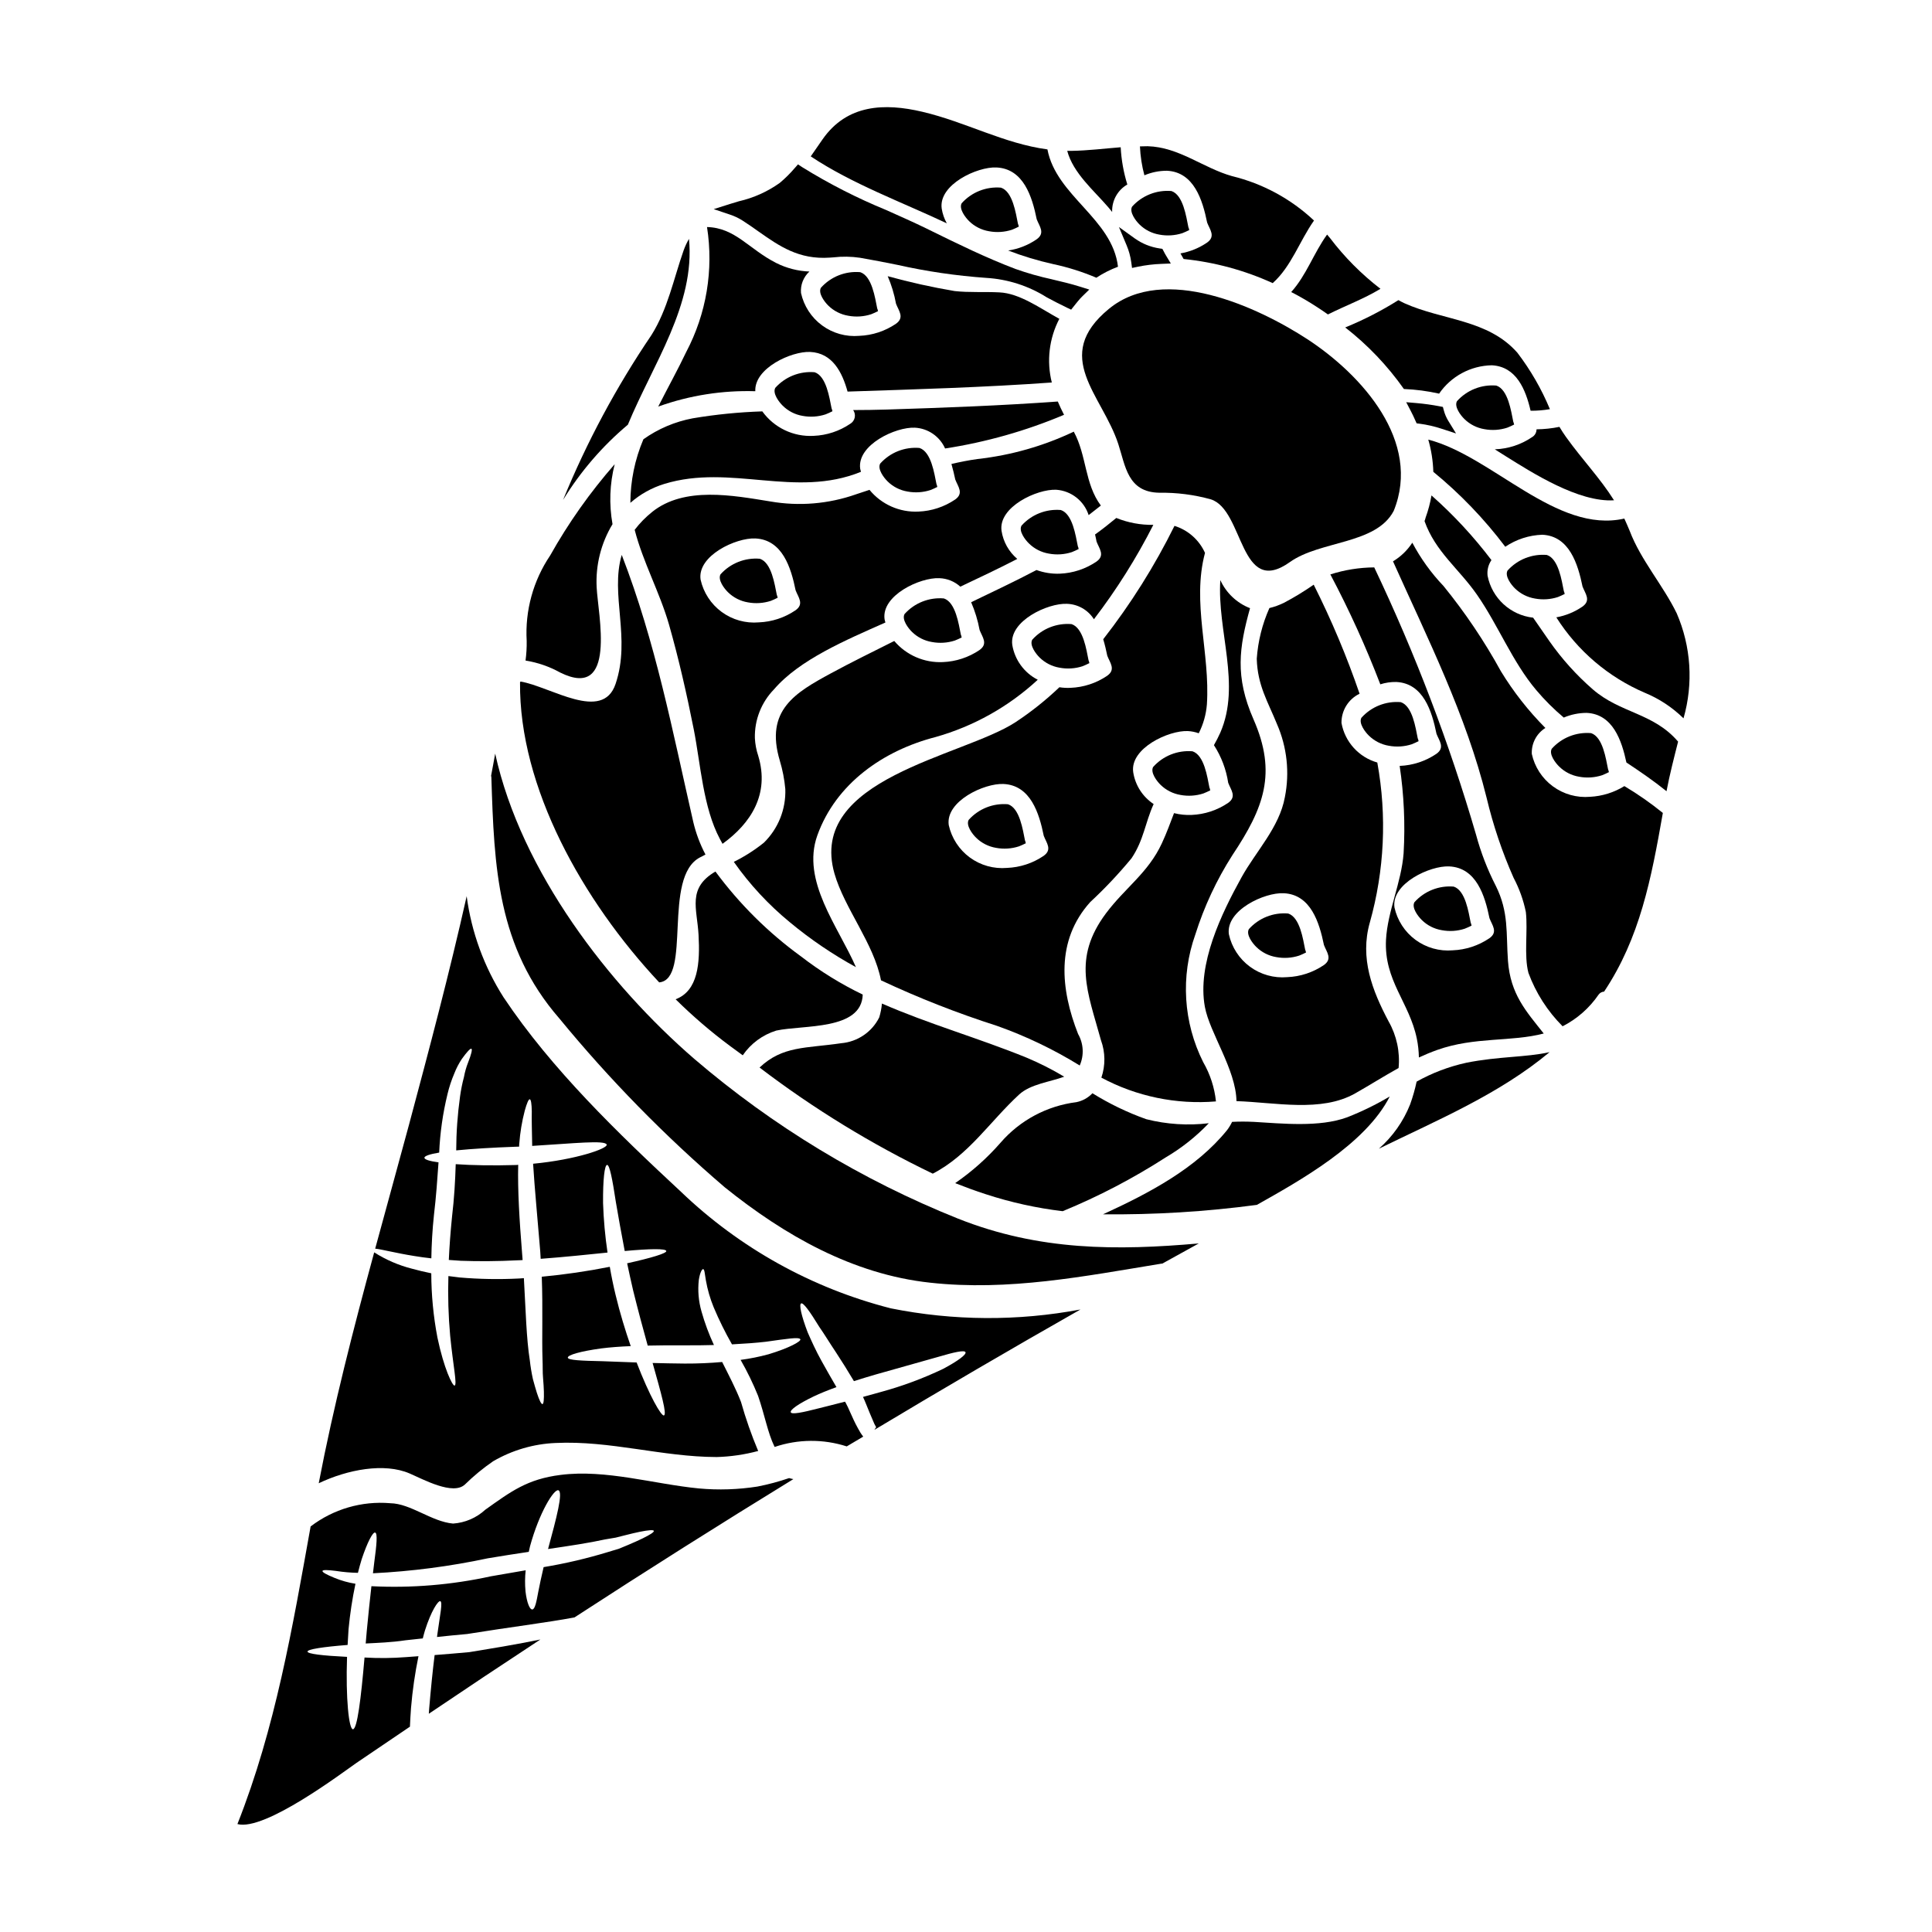 <?xml version="1.0" encoding="UTF-8"?>
<!-- Uploaded to: SVG Repo, www.svgrepo.com, Generator: SVG Repo Mixer Tools -->
<svg fill="#000000" width="800px" height="800px" version="1.1" viewBox="144 144 512 512" xmlns="http://www.w3.org/2000/svg">
 <g>
  <path d="m428.04 290.32c0.637-0.246 1.227-0.527 1.832-0.832l-0.004 0.004c-0.027-0.062-0.051-0.129-0.07-0.195-0.02-0.074-0.035-0.156-0.039-0.234-0.043-0.137-0.141-0.242-0.141-0.395-0.555-2.652-1.355-8.48-4.488-9.508-3.93-0.332-7.789 1.199-10.418 4.141-0.812 1.461 1 3.789 1.969 4.723 1.441 1.418 3.285 2.356 5.281 2.688 2.027 0.379 4.117 0.246 6.078-0.391z"/>
  <path d="m414.08 434.06c3.027-2.777 8.141-3.32 11.941-4.723v-0.004c-3.203-1.918-6.539-3.609-9.984-5.051-12.773-5.199-25.914-8.906-38.312-14.332h-0.004c-0.109 1.246-0.352 2.477-0.715 3.676-1.938 3.875-5.75 6.465-10.066 6.836-9.414 1.383-15.527 0.668-21.648 6.445v0.004c14.309 10.902 29.688 20.324 45.902 28.121 9.555-4.941 15.105-13.801 22.887-20.973z"/>
  <path d="m397.04 313.75c0.637-0.242 1.227-0.523 1.836-0.828h-0.004c-0.031-0.062-0.055-0.125-0.074-0.191-0.02-0.078-0.035-0.16-0.039-0.242-0.039-0.133-0.141-0.242-0.141-0.395-0.551-2.652-1.352-8.477-4.484-9.504-3.93-0.336-7.793 1.199-10.422 4.141-0.789 1.461 1 3.785 1.969 4.723 1.445 1.418 3.289 2.356 5.285 2.684 2.027 0.383 4.113 0.25 6.074-0.387z"/>
  <path d="m434.2 285.64c0.145 0.629 0.289 1.262 0.395 1.879 0.711 1.891 2.332 3.656-0.039 5.324h-0.004c-2.871 1.945-6.231 3.051-9.695 3.188-2.102 0.078-4.195-0.25-6.172-0.969-5.676 2.984-11.496 5.727-17.32 8.531 1.02 2.359 1.77 4.828 2.238 7.356 0.711 1.891 2.332 3.652-0.039 5.324v0.004c-2.875 1.941-6.234 3.047-9.699 3.184-4.926 0.23-9.684-1.836-12.875-5.594-5.582 2.805-11.234 5.562-16.727 8.539-9.426 5.117-17.617 9.766-13.609 23.156l-0.004-0.004c0.746 2.457 1.234 4.984 1.465 7.543 0.191 5.332-1.871 10.496-5.688 14.227-2.465 1.973-5.133 3.672-7.957 5.074 4.207 5.988 9.207 11.375 14.863 16.016 5.438 4.512 11.297 8.492 17.496 11.883-4.664-10.727-14.535-22.828-10.234-34.895 4.938-13.777 17.52-22.52 31.332-26.082 10.102-2.852 19.387-8.055 27.09-15.184-3.59-1.832-6.098-5.262-6.754-9.242-0.883-6.344 9.445-11.125 14.512-10.879 2.906 0.098 5.574 1.629 7.125 4.086 6.004-7.84 11.273-16.211 15.746-25.012-3.359 0.051-6.699-0.57-9.812-1.828-1.855 1.535-3.723 3.016-5.633 4.375z"/>
  <path d="m430.88 320.56c0.633-0.246 1.223-0.527 1.832-0.832-0.031-0.059-0.059-0.125-0.074-0.191-0.023-0.078-0.035-0.16-0.039-0.242-0.039-0.133-0.141-0.238-0.141-0.395-0.551-2.652-1.352-8.477-4.484-9.504-3.934-0.332-7.793 1.199-10.422 4.141-0.789 1.461 1 3.785 1.969 4.723h-0.004c1.445 1.418 3.293 2.356 5.289 2.688 2.023 0.383 4.113 0.25 6.074-0.387z"/>
  <path d="m503.12 433.77c3.938-2.231 7.648-4.594 11.516-6.731h0.004c0.41-4.281-0.508-8.586-2.633-12.328-4.383-8.266-7.664-16.766-4.996-26.223h0.004c3.879-13.801 4.559-28.305 1.984-42.41-4.902-1.398-8.582-5.461-9.492-10.477-0.047-3.297 1.824-6.324 4.797-7.758-3.394-9.895-7.457-19.551-12.16-28.895-2.523 1.758-5.152 3.359-7.871 4.793-1.234 0.609-2.531 1.082-3.867 1.402-1.895 4.246-3.027 8.793-3.352 13.434 0.203 7.086 2.941 11.352 5.359 17.32 2.66 6.09 3.391 12.848 2.09 19.367-1.465 8.035-7.672 14.336-11.484 21.234-5.32 9.621-11.809 22.98-9.711 34.352 1.273 6.871 8.23 16.613 8.371 24.961 10.301 0.332 22.469 3.047 31.441-2.043zm-18.93-53.055c7.195 0.332 9.445 7.781 10.672 13.727 0.715 1.891 2.332 3.656-0.039 5.324h-0.004c-2.871 1.945-6.227 3.051-9.695 3.188-3.519 0.309-7.031-0.676-9.875-2.769-2.848-2.094-4.832-5.156-5.586-8.609-0.867-6.344 9.449-11.121 14.527-10.859z"/>
  <path d="m518.12 341.24c0.637-0.246 1.223-0.527 1.832-0.832-0.031-0.062-0.055-0.125-0.07-0.191-0.023-0.078-0.039-0.156-0.039-0.238-0.043-0.137-0.141-0.242-0.145-0.395-0.551-2.652-1.352-8.48-4.484-9.508-3.934-0.332-7.793 1.203-10.426 4.141-0.789 1.461 1.004 3.789 1.969 4.723 1.445 1.418 3.289 2.359 5.285 2.691 2.027 0.379 4.117 0.246 6.078-0.391z"/>
  <path d="m462.86 425.48c-5.273-10.516-6.027-22.73-2.09-33.816 2.336-7.406 5.637-14.477 9.816-21.023 8.398-12.594 11.852-21.746 5.625-35.965-5.016-11.414-3.809-19.133-0.941-29.5-3.492-1.359-6.316-4.031-7.871-7.441-0.875 13.461 5.539 27.672 0 40.41-0.508 1.137-1.074 2.246-1.695 3.324 1.953 3.023 3.246 6.426 3.785 9.988 0.711 1.891 2.332 3.656-0.039 5.328-2.871 1.945-6.231 3.047-9.699 3.184-1.555 0.062-3.109-0.098-4.621-0.48-0.992 2.594-1.938 5.223-3.211 7.965-3.621 7.852-9.738 11.785-14.836 18.605-8.926 11.977-4.84 20.781-1.312 33.625 1.168 3.191 1.203 6.688 0.105 9.906 9.305 4.984 19.848 7.168 30.367 6.297-0.387-3.668-1.535-7.215-3.383-10.406z"/>
  <path d="m520.02 424.24c1.574-0.727 3.191-1.398 4.852-1.992 9.965-3.543 19.578-2.082 28.234-4.359-4.684-5.902-8.828-10.422-9.477-19.238-0.535-7.359 0.273-12.875-3.238-19.918l-0.004-0.004c-2.203-4.297-3.949-8.816-5.207-13.484-7.09-24.309-16.113-48.012-26.992-70.879-3.949 0.031-7.871 0.656-11.629 1.863 4.996 9.434 9.418 19.16 13.238 29.125 1.363-0.438 2.785-0.648 4.215-0.621 7.195 0.332 9.465 7.781 10.672 13.727 0.715 1.891 2.332 3.656-0.039 5.324-2.871 1.945-6.231 3.051-9.695 3.188h-0.023c1.145 7.664 1.492 15.426 1.043 23.16-0.582 7.789-4.254 15.32-4.664 22.914-0.559 10.836 6.172 16.531 8.164 26.188 0.336 1.648 0.52 3.324 0.551 5.008zm-6.473-39.754c-0.883-6.344 9.445-11.125 14.508-10.879 7.195 0.332 9.465 7.781 10.672 13.727 0.715 1.891 2.332 3.652-0.039 5.324v-0.004c-2.871 1.945-6.231 3.051-9.695 3.188-3.512 0.305-7.019-0.68-9.863-2.769-2.84-2.09-4.824-5.144-5.582-8.59z"/>
  <path d="m532.16 390.12c0.637-0.242 1.223-0.523 1.832-0.828-0.031-0.062-0.055-0.125-0.07-0.191-0.023-0.078-0.035-0.16-0.039-0.242-0.043-0.133-0.141-0.242-0.145-0.395-0.551-2.652-1.352-8.477-4.484-9.504-3.93-0.336-7.789 1.199-10.418 4.141-0.812 1.461 1 3.785 1.969 4.723h-0.004c1.445 1.418 3.289 2.356 5.285 2.684 2.023 0.383 4.113 0.25 6.074-0.387z"/>
  <path d="m460.02 343.1c-3.938-0.328-7.801 1.211-10.43 4.16-0.789 1.465 1 3.789 1.969 4.723h-0.004c1.449 1.414 3.293 2.352 5.289 2.684 2.023 0.379 4.113 0.242 6.07-0.395 0.633-0.246 1.223-0.523 1.832-0.828v0.004c-0.07-0.137-0.105-0.285-0.109-0.434-0.043-0.137-0.141-0.242-0.145-0.395-0.543-2.66-1.34-8.488-4.473-9.52z"/>
  <path d="m482.22 397.64c2.023 0.379 4.113 0.242 6.074-0.395 0.633-0.246 1.223-0.527 1.832-0.832l-0.004 0.004c-0.031-0.062-0.059-0.125-0.07-0.195-0.023-0.074-0.039-0.156-0.039-0.234-0.043-0.137-0.141-0.242-0.145-0.395-0.551-2.652-1.352-8.477-4.484-9.504-3.934-0.332-7.793 1.199-10.422 4.141-0.809 1.461 1 3.785 1.969 4.723 1.445 1.418 3.289 2.356 5.289 2.688z"/>
  <path d="m415.76 367.04c-0.043-0.137-0.141-0.242-0.145-0.395-0.551-2.652-1.352-8.477-4.484-9.508-3.934-0.336-7.793 1.199-10.422 4.144-0.789 1.461 1.004 3.785 1.969 4.723 1.441 1.414 3.289 2.352 5.281 2.684 2.027 0.379 4.113 0.242 6.074-0.395 0.633-0.242 1.223-0.523 1.832-0.828l-0.004 0.004c-0.031-0.062-0.055-0.129-0.07-0.195-0.02-0.074-0.031-0.156-0.031-0.234z"/>
  <path d="m526.62 252.73-0.242-0.891-0.906-0.172-0.004-0.004c-2.027-0.387-4.074-0.668-6.133-0.848l-2.676-0.227 1.242 2.383c0.434 0.828 0.828 1.656 1.18 2.473l0.34 0.746 0.812 0.105-0.004-0.004c1.977 0.262 3.922 0.707 5.812 1.332l3.82 1.246-2.102-3.426v0.004c-0.508-0.848-0.891-1.766-1.141-2.719z"/>
  <path d="m516.05 247.09c3.141 0.129 6.262 0.539 9.328 1.23 3.164-4.609 8.359-7.406 13.949-7.516 6.539 0.316 9.004 6.465 10.297 12.043v0.004c1.715 0.012 3.43-0.129 5.117-0.418-2.215-5.336-5.113-10.363-8.621-14.957-7.797-8.867-19.797-8.547-29.953-13.125-0.527-0.238-1.023-0.527-1.574-0.812-4.477 2.816-9.191 5.238-14.094 7.234 5.961 4.641 11.199 10.141 15.551 16.316z"/>
  <path d="m323.05 408.82c4.512 4.457 9.328 8.598 14.422 12.383 1.098 0.828 2.231 1.645 3.367 2.465l-0.004-0.004c2.141-3.121 5.273-5.43 8.887-6.551 7.219-1.555 22.613 0 22.91-9.535l0.004-0.004c-5.777-2.785-11.25-6.164-16.324-10.086-8.684-6.297-16.344-13.895-22.715-22.523-7.516 4.41-4.859 9.812-4.477 16.746 0.426 7.566-0.113 14.855-6.07 17.109z"/>
  <path d="m549.96 259.88c-2.871 1.949-6.231 3.051-9.699 3.188h-0.141c1.023 0.633 2.07 1.281 3.078 1.938 6.801 4.242 19.156 12.172 28.531 11.574-3.711-5.902-8.266-10.574-12.691-16.734-0.633-0.879-1.211-1.785-1.77-2.719v-0.004c-2 0.41-4.031 0.629-6.074 0.652 0.008 0.875-0.469 1.684-1.234 2.106z"/>
  <path d="m346.02 253.02c-6.184 0.199-12.348 0.812-18.449 1.84-4.703 0.883-9.156 2.777-13.059 5.547-2.269 5.328-3.445 11.059-3.457 16.848 2.617-2.293 5.688-4.004 9.016-5.019 17.586-5.379 34.68 3.891 52.094-3.203v-0.023c-0.062-0.254-0.164-0.504-0.207-0.789-0.883-6.344 9.445-11.125 14.508-10.879h-0.004c3.492 0.188 6.578 2.316 7.996 5.512 10.836-1.668 21.422-4.664 31.523-8.926-0.621-1.18-1.156-2.363-1.652-3.519-15.09 1.09-30.18 1.648-45.289 2.125-2.934 0.105-5.934 0.121-8.941 0.137 0.41 0.582 0.555 1.305 0.406 2-0.148 0.691-0.582 1.293-1.195 1.648-2.871 1.945-6.227 3.051-9.695 3.188-5.34 0.301-10.465-2.144-13.594-6.484z"/>
  <path d="m543.44 257.34c0.633-0.246 1.223-0.527 1.832-0.832v0.004c-0.031-0.062-0.059-0.125-0.074-0.195-0.023-0.078-0.035-0.156-0.039-0.238-0.039-0.133-0.137-0.238-0.141-0.395-0.551-2.652-1.352-8.477-4.484-9.504-3.934-0.332-7.793 1.199-10.426 4.141-0.789 1.461 1 3.785 1.969 4.723 1.445 1.418 3.293 2.356 5.289 2.688 2.023 0.379 4.113 0.246 6.074-0.391z"/>
  <path d="m342.2 303.63c2.023 0.379 4.113 0.242 6.07-0.395 0.637-0.246 1.223-0.527 1.832-0.832v0.004c-0.031-0.062-0.055-0.125-0.07-0.195-0.023-0.074-0.035-0.156-0.039-0.234-0.043-0.137-0.141-0.242-0.145-0.395-0.551-2.652-1.352-8.48-4.484-9.508-3.93-0.336-7.789 1.195-10.422 4.133-0.789 1.461 1.004 3.789 1.969 4.723h-0.004c1.445 1.422 3.293 2.367 5.293 2.699z"/>
  <path d="m490.48 233.9c-13.152-8.574-38.031-20.043-52.605-8.051-15.316 12.594-1.777 22.777 2.481 35.816 1.91 5.848 2.477 12.777 10.867 12.914v0.004c4.606-0.074 9.199 0.512 13.641 1.742 8.879 2.777 7.555 26.199 20.984 16.621 8.039-5.723 22.828-4.633 27.5-13.555 7.461-18.371-8.406-36.027-22.867-45.492z"/>
  <path d="m327.86 337.32c1.805 9.164 2.469 20.699 6.922 29.023 0.211 0.434 0.484 0.844 0.695 1.277 7.516-5.434 12.523-13.156 9.473-23.285l0.004 0.004c-0.52-1.527-0.82-3.113-0.902-4.723-0.121-4.82 1.707-9.484 5.07-12.934 6.746-7.871 19.086-13.074 29.52-17.711-0.07-0.301-0.176-0.586-0.223-0.867-0.883-6.344 9.445-11.125 14.512-10.879 2.062 0.062 4.035 0.859 5.562 2.25 5.074-2.398 10.152-4.793 15.098-7.352-2.242-1.902-3.727-4.547-4.172-7.453-0.883-6.344 9.445-11.125 14.512-10.879 3.961 0.285 7.352 2.941 8.574 6.719 1.094-0.836 2.164-1.68 3.234-2.531-4.328-5.805-3.711-13.211-7.18-19.59v0.004c-8.035 3.82-16.648 6.269-25.488 7.254-2.387 0.324-4.66 0.789-6.93 1.309 0.395 1.387 0.734 2.785 1.012 4.113 0.715 1.891 2.332 3.652-0.039 5.324l-0.004-0.004c-2.871 1.945-6.231 3.051-9.695 3.188-4.996 0.246-9.816-1.887-12.988-5.758-1.18 0.395-2.363 0.789-3.574 1.18v0.004c-7.285 2.559-15.105 3.211-22.715 1.887-9.875-1.594-22.777-4.07-31.328 2.793l0.004 0.004c-1.727 1.379-3.277 2.965-4.617 4.723 2.203 8.566 6.625 16.531 9.094 25.094 2.613 9.18 4.715 18.469 6.57 27.816zm16.309-50.625c7.195 0.332 9.465 7.781 10.672 13.727 0.715 1.891 2.332 3.656-0.039 5.324h-0.004c-2.871 1.945-6.227 3.051-9.695 3.188-3.512 0.305-7.019-0.68-9.859-2.769-2.844-2.09-4.828-5.141-5.586-8.59-0.895-6.344 9.438-11.121 14.512-10.879z"/>
  <path d="m455.25 283.36c-5.258 10.629-11.586 20.695-18.883 30.043 0.445 1.484 0.789 2.965 1.074 4.367 0.711 1.891 2.332 3.652-0.039 5.324v0.004c-2.871 1.945-6.231 3.047-9.699 3.184-0.984 0.051-1.977 0-2.949-0.156-3.621 3.453-7.547 6.578-11.73 9.328-14.062 9.09-55.105 14.844-47.875 40.074 2.664 9.246 10.438 18.5 12.328 28.273v-0.004c9.98 4.68 20.25 8.711 30.746 12.07 7.656 2.715 15 6.231 21.914 10.5 1.191-2.691 1.031-5.789-0.43-8.344-4.656-11.852-5.965-24.738 3.207-34.957 3.906-3.625 7.562-7.508 10.957-11.617 3.246-4.84 3.582-9.359 5.859-14.371v0.004c-2.922-1.93-4.891-5-5.418-8.461-0.887-6.34 9.445-11.125 14.508-10.879 0.977 0.055 1.941 0.25 2.859 0.582 1.211-2.379 1.945-4.969 2.16-7.633 0.895-13.59-4.035-26.973-0.5-40.172v0.004c-1.543-3.438-4.492-6.047-8.09-7.164zm-34.688 87.461c-2.871 1.945-6.227 3.047-9.691 3.184-3.516 0.305-7.019-0.68-9.863-2.766-2.84-2.09-4.824-5.144-5.582-8.59-0.883-6.344 9.445-11.125 14.508-10.883 7.195 0.332 9.465 7.781 10.672 13.727 0.715 1.891 2.328 3.656-0.043 5.328z"/>
  <path d="m362.79 253.81c0.637-0.246 1.223-0.527 1.832-0.832h-0.004c-0.031-0.062-0.055-0.125-0.07-0.191-0.023-0.078-0.035-0.16-0.039-0.242-0.043-0.133-0.141-0.238-0.145-0.395-0.551-2.652-1.352-8.477-4.484-9.504-3.934-0.336-7.793 1.199-10.422 4.141-0.789 1.461 1.004 3.785 1.969 4.723 1.438 1.426 3.281 2.371 5.277 2.703 2.031 0.379 4.121 0.238 6.086-0.402z"/>
  <path d="m392.16 272.22c-0.551-2.652-1.352-8.477-4.484-9.504h0.004c-3.934-0.336-7.793 1.199-10.422 4.141-0.789 1.461 1.004 3.785 1.969 4.723h-0.004c1.445 1.418 3.289 2.356 5.285 2.684 2.023 0.379 4.113 0.242 6.07-0.395 0.633-0.242 1.223-0.523 1.832-0.828v0.004c-0.031-0.062-0.055-0.125-0.07-0.195-0.023-0.074-0.035-0.156-0.039-0.238-0.035-0.137-0.137-0.246-0.141-0.391z"/>
  <path d="m425.62 464.98c9.516-3.914 18.656-8.688 27.309-14.258 4.207-2.473 8.047-5.519 11.414-9.055-5.539 0.66-11.152 0.301-16.562-1.066-4.988-1.773-9.773-4.082-14.273-6.879-1.137 1.203-2.617 2.027-4.242 2.359-7.805 0.973-14.977 4.805-20.121 10.758-3.543 4.055-7.582 7.652-12.02 10.703 2.688 1.059 5.383 2.055 8.129 2.941 6.625 2.164 13.445 3.672 20.367 4.496z"/>
  <path d="m380.06 490.72c-20.887-5.332-40.039-15.973-55.602-30.895-16.641-15.461-34.336-32.531-46.98-51.484v0.004c-5.188-8.125-8.535-17.289-9.805-26.844-4.566 20.344-9.906 40.48-15.316 60.676-2.93 10.887-5.973 21.797-8.93 32.73 1.621 0.145 5.363 1.156 10.488 1.969 1.348 0.23 2.828 0.422 4.394 0.598 0.059-3.691 0.273-7.555 0.695-11.512 0.574-4.797 0.902-9.496 1.207-13.926-2.363-0.316-3.723-0.746-3.738-1.215s1.441-0.969 3.914-1.371c0.227-5.227 0.965-10.418 2.203-15.5 0.445-1.875 1.055-3.715 1.812-5.488 0.523-1.352 1.195-2.637 1.996-3.844 1.359-1.879 2.262-2.844 2.535-2.68 0.273 0.16-0.027 1.457-0.871 3.598-0.496 1.254-0.867 2.559-1.109 3.887-0.457 1.707-0.805 3.445-1.043 5.203-0.656 4.719-0.996 9.477-1.012 14.238 4.25-0.422 9.742-0.754 15.703-0.965l0.977-0.031c0-0.273 0-0.555 0.035-0.789v0.004c0.219-2.953 0.703-5.883 1.453-8.746 0.555-1.992 1.016-3.07 1.332-3.019 0.316 0.051 0.504 1.207 0.531 3.269-0.055 2.074 0.035 5.027 0.098 8.602v0.488c11.082-0.664 19.406-1.602 19.754-0.328 0.289 1.016-8.117 3.973-19.504 5.055 0.395 6.527 1.18 14.445 1.887 23.168 0.043 0.668 0.09 1.34 0.121 2.027 6.59-0.492 12.621-1.141 17.711-1.656h0.004c-0.645-4.344-1.039-8.723-1.184-13.113-0.047-6.234 0.395-10.07 1.066-10.117 0.672-0.043 1.406 3.762 2.336 9.891 0.598 3.57 1.402 8.023 2.34 12.926 6.715-0.613 10.918-0.68 11.02 0 0.098 0.598-3.84 1.805-10.379 3.254 0.5 2.336 1.012 4.746 1.602 7.25 1.297 5.234 2.625 10.176 3.848 14.562 3.121-0.07 6.41-0.094 9.812-0.07 2.703 0 5.297 0 7.742-0.082v0.004c-1.336-2.875-2.441-5.852-3.301-8.902-0.777-2.707-1.02-5.539-0.711-8.336 0.297-1.969 0.844-2.879 1.129-2.883 0.395 0 0.434 1.156 0.738 2.93 0.43 2.473 1.129 4.894 2.086 7.215 1.414 3.359 3.031 6.629 4.84 9.797 3.371-0.176 6.422-0.395 8.992-0.695 5.402-0.75 8.852-1.332 9.129-0.637 0.207 0.539-2.926 2.293-8.465 3.969l-0.004-0.004c-2.418 0.66-4.883 1.156-7.371 1.48 1.758 3.062 3.305 6.246 4.629 9.523 1.77 5.117 2.57 9.816 4.328 13.418 0.027 0.055 0.051 0.07 0.078 0.129 6.188-2.094 12.879-2.141 19.094-0.141 1.434-0.867 2.91-1.738 4.367-2.59h0.004c-0.535-0.691-1.004-1.43-1.402-2.207-0.836-1.48-1.492-3.012-2.188-4.539-0.395-0.855-0.559-1.32-1.02-2.144-0.082-0.129-0.141-0.242-0.223-0.375-2.652 0.695-5.055 1.285-7.086 1.797-4.281 1.102-7.039 1.648-7.285 1.016s2.012-2.246 6.055-4.191c1.727-0.832 3.805-1.656 6.051-2.473-1.391-2.363-2.703-4.699-3.918-6.875-1.523-2.719-2.754-5.473-3.711-7.648-1.707-4.473-2.316-7.379-1.73-7.66 0.586-0.281 2.34 2.18 4.812 6.219 1.355 1.934 2.727 4.227 4.457 6.809 1.516 2.293 3.094 4.84 4.723 7.566 1.871-0.586 3.793-1.203 5.828-1.777 6.418-1.816 12.254-3.457 16.5-4.652 4.223-1.246 6.934-1.852 7.234-1.246 0.305 0.605-1.969 2.32-5.957 4.441l0.004-0.004c-5.277 2.519-10.77 4.559-16.41 6.094-1.641 0.469-3.25 0.895-4.797 1.328 0.312 0.645 0.613 1.398 0.82 1.895 0.668 1.613 1.238 3.117 1.844 4.434l-0.004-0.004c0.215 0.566 0.477 1.109 0.785 1.629-0.027 0.086 0.137-0.043-0.062 0.234l-0.32 0.441 0.047 0.031h0.023c18.02-10.816 36.188-21.426 54.504-31.836v0.004c-16.625 3.129-33.695 3.027-50.281-0.305z"/>
  <path d="m397.89 466.95c-25.465-10.199-49.086-24.504-69.918-42.352-22.508-19.477-45.848-49.535-52.742-80.879-0.359 1.969-0.699 3.902-1.082 5.844 0.035 0.145 0.059 0.289 0.07 0.438 0.742 23.82 1.543 44.977 18.031 63.918 13.273 16.16 27.938 31.129 43.824 44.73 15.785 12.695 33.914 23.066 54.406 25.273 20.754 2.293 40.934-1.707 61.352-5.051 0.062-0.012 0.125-0.012 0.184 0 3.227-1.793 6.449-3.574 9.672-5.348-21.605 1.891-42.195 2.008-63.797-6.574z"/>
  <path d="m344.75 537.95c-5.133 0.805-10.34 0.977-15.512 0.504-11.891-1.148-24.688-5.117-36.656-3.59-8.867 1.105-13.188 4.406-19.977 9.227-2.344 2.16-5.352 3.453-8.535 3.672-5.731-0.508-11.238-5.324-16.648-5.391v-0.004c-7.555-0.641-15.078 1.555-21.105 6.156-4.789 26.703-9.352 53.531-19.398 78.871 7.238 1.969 27.945-13.727 31.59-16.238 4.699-3.195 9.41-6.387 14.125-9.57 0.062-1.645 0.18-3.32 0.293-5.039h0.004c0.383-4.582 1.043-9.137 1.969-13.637-1.07 0.07-2.223 0.152-3.273 0.242h-0.004c-3.664 0.289-7.348 0.324-11.02 0.105-0.938 10.914-1.938 19.035-3.086 19.016-1.051-0.055-1.926-8.117-1.547-19.188-6.5-0.32-10.461-0.789-10.477-1.398s4.035-1.242 10.629-1.758c0.066-1.363 0.152-2.746 0.246-4.156 0.379-4.051 0.992-8.078 1.832-12.059-1.918-0.305-3.797-0.832-5.59-1.578-2.125-0.863-3.25-1.5-3.148-1.82 0.102-0.32 1.367-0.285 3.625 0v0.004c1.906 0.297 3.832 0.465 5.766 0.5 0.328-1.277 0.656-2.519 1.008-3.641 1.52-4.543 2.934-7.188 3.543-7.039 0.699 0.152 0.414 3.188-0.219 7.871-0.105 0.875-0.207 1.895-0.348 2.922h-0.004c10.238-0.504 20.418-1.828 30.441-3.965 3.766-0.629 7.383-1.199 10.855-1.711 0.105-0.488 0.211-0.977 0.336-1.488 2.441-8.945 6.367-15.273 7.527-14.824 1.289 0.508-0.527 7.367-2.754 15.562 5.758-0.848 10.934-1.621 15.121-2.547 0.996-0.16 1.93-0.332 2.805-0.473 0.867-0.223 1.691-0.438 2.461-0.621 1.551-0.395 2.875-0.711 3.984-0.934 2.219-0.441 3.543-0.551 3.664-0.242 0.121 0.309-0.945 1.012-3.012 2.023-1.039 0.516-2.32 1.07-3.852 1.727-0.746 0.301-1.555 0.637-2.418 1.004-0.883 0.242-1.812 0.559-2.789 0.84h-0.004c-5.617 1.715-11.34 3.059-17.133 4.019-0.582 2.469-1.059 4.695-1.406 6.492-0.508 2.801-0.887 4.644-1.574 4.723-0.688 0.078-1.465-1.727-1.828-4.84l0.004-0.004c-0.168-1.84-0.152-3.695 0.047-5.531-2.984 0.523-6.074 1.043-9.219 1.594-10.391 2.277-21.039 3.16-31.66 2.621-0.395 3.543-0.828 7.543-1.23 11.863-0.105 1.121-0.191 2.223-0.285 3.32 3.184-0.168 6.789-0.281 10.543-0.848 1.449-0.152 3.043-0.309 4.586-0.496 0.191-0.703 0.375-1.492 0.578-2.117 1.668-5.242 3.473-7.871 4.047-7.758 0.707 0.191-0.043 3.543-0.727 8.531-0.035 0.293-0.078 0.645-0.129 0.965 2.594-0.281 5.25-0.543 7.996-0.789 10.965-1.773 20.98-3.004 28.43-4.394 19.18-12.473 38.523-24.695 58.02-36.66v0.004c-0.387-0.066-0.77-0.156-1.148-0.266-2.734 0.938-5.527 1.68-8.359 2.234z"/>
  <path d="m280.85 452.74c-6.191 0.18-11.809 0.082-16.078-0.223-0.133 4.375-0.395 9.055-0.98 13.949-0.402 3.969-0.684 7.781-0.852 11.434 1.035 0.078 2.109 0.148 3.184 0.219 4.633 0.172 9.727 0.145 15.102-0.129 0.43 0 0.836-0.031 1.277-0.062-0.047-0.668-0.094-1.336-0.16-2.019-0.684-8.527-1.18-16.531-1.012-23.223-0.176 0.023-0.34 0.055-0.48 0.055z"/>
  <path d="m259.18 582.61c-0.527 4.195-1.012 9.055-1.453 14.312-0.031 0.438-0.047 0.848-0.086 1.242 9.816-6.625 19.672-13.188 29.562-19.68-5.644 1.18-12.039 2.234-18.836 3.352-3.168 0.289-6.238 0.543-9.188 0.773z"/>
  <path d="m329.54 371.2c0.477-0.219 0.945-0.48 1.414-0.742v-0.004c-1.441-2.734-2.531-5.644-3.238-8.656-5.531-24.215-9.953-47.52-18.949-70.746-3.121 10.57 2.481 22.043-1.633 34.191-3.441 10.234-17.129 0.742-25.191-0.633-0.027 0.086-0.102 0.137-0.129 0.223-0.277 27.773 16.582 57.859 36.879 79.508 8.715-0.801 0.742-27.957 10.848-33.141z"/>
  <path d="m501 440.1c-7.34 2.699-17.25 1.641-24.797 1.203v0.004c-1.895-0.098-3.789-0.098-5.684 0-0.367 0.766-0.809 1.496-1.324 2.176-8.219 10.172-20.648 16.703-32.879 22.32 13.633 0.141 27.258-0.695 40.77-2.5 11.16-6.297 28.797-16.031 35.215-28.734v0.004c-3.609 2.144-7.391 3.996-11.301 5.527z"/>
  <path d="m252.55 534.48c3.699 1.609 11.508 5.871 14.652 2.93h0.004c2.309-2.266 4.812-4.328 7.477-6.16 5.035-2.934 10.711-4.598 16.531-4.844 14.457-0.699 28.305 3.691 42.656 3.723v0.004c3.734-0.102 7.445-0.641 11.055-1.609-1.785-4.238-3.305-8.586-4.559-13.012-1.406-3.621-3.285-7.164-4.984-10.57-3.148 0.281-6.481 0.434-9.918 0.418-2.973-0.031-5.824-0.082-8.516-0.156 2.301 8.18 3.828 13.582 3.004 13.898-0.691 0.281-3.848-5.207-7.242-14.031l-9.055-0.336c-5.586-0.121-9.152-0.262-9.18-0.953s3.289-1.676 8.914-2.445c2.285-0.289 4.891-0.484 7.762-0.598-1.422-4.09-2.832-8.66-4.023-13.613-0.613-2.519-1.113-4.996-1.527-7.406l0.004-0.004c-5.961 1.184-11.98 2.062-18.031 2.629 0.32 8.547 0 16.137 0.199 21.883 0.086 1.785 0 3.461 0.137 4.887 0.137 1.43 0.184 2.672 0.227 3.688 0.043 2.039-0.051 3.242-0.371 3.293-0.32 0.051-0.828-0.953-1.477-2.934-0.328-1.012-0.668-2.246-1.066-3.695l0.004 0.008c-0.363-1.641-0.637-3.297-0.82-4.965-0.926-5.844-1.09-13.43-1.574-21.781l-1.34 0.09c-5.219 0.266-10.449 0.172-15.656-0.273-1.039-0.117-2.043-0.238-3.008-0.375v0.004c-0.16 5.273-0.004 10.551 0.469 15.805 0.789 8.016 1.898 12.988 1.18 13.215-0.547 0.168-2.836-4.516-4.555-12.73-1.07-5.613-1.617-11.312-1.629-17.027-1.82-0.363-3.543-0.789-5.117-1.219-3.547-0.902-6.926-2.363-10.012-4.328-5.512 20.266-10.762 40.641-14.699 61.188 7.648-3.648 17.398-5.484 24.086-2.594z"/>
  <path d="m519.42 430.64c-0.438 2.055-1.012 4.074-1.727 6.051-1.793 4.504-4.629 8.523-8.277 11.723 15.512-7.586 31.922-14.453 45.242-25.586-6.34 1.418-13.352 1.074-22.117 2.82v0.004c-4.594 1.008-9.02 2.688-13.121 4.988z"/>
  <path d="m444 215.01 1.547-0.324c2.055-0.422 4.144-0.676 6.242-0.754l2.488-0.102-1.285-2.133c-0.195-0.328-0.395-0.672-0.559-1.02l-0.395-0.734-0.742-0.109h-0.004c-2.356-0.352-4.594-1.25-6.535-2.629l-4.223-3.039 2.023 4.824c0.605 1.43 1.02 2.93 1.234 4.469z"/>
  <path d="m588.34 306.52c-3.617-7.438-9.52-14.094-12.445-21.809-0.473-1.148-0.957-2.238-1.434-3.285-17.961 4.09-34.949-16.531-51.957-20.926h0.004c0.801 2.777 1.25 5.648 1.336 8.539 7.125 5.836 13.527 12.504 19.07 19.855 2.906-1.961 6.301-3.062 9.801-3.184 7.195 0.332 9.445 7.781 10.672 13.727 0.715 1.891 2.332 3.656-0.039 5.328-2.078 1.422-4.43 2.391-6.91 2.836 5.625 8.887 13.809 15.859 23.477 20 3.812 1.574 7.289 3.871 10.234 6.762 2.644-9.211 2.008-19.055-1.809-27.844z"/>
  <path d="m556.84 302.23c0.633-0.246 1.223-0.523 1.832-0.828v0.004c-0.035-0.062-0.059-0.125-0.07-0.195-0.027-0.074-0.039-0.156-0.039-0.238-0.043-0.137-0.141-0.242-0.145-0.395-0.551-2.652-1.352-8.477-4.484-9.508-3.934-0.332-7.793 1.199-10.426 4.141-0.789 1.465 1 3.789 1.969 4.723 1.445 1.414 3.293 2.352 5.285 2.684 2.027 0.383 4.117 0.25 6.078-0.387z"/>
  <path d="m565.39 355.16c-3.516 0.305-7.019-0.68-9.863-2.769-2.844-2.09-4.828-5.144-5.582-8.59-0.133-2.777 1.242-5.406 3.594-6.883-4.5-4.527-8.457-9.57-11.781-15.02-4.379-7.977-9.473-15.547-15.215-22.605-3.269-3.426-6.051-7.285-8.266-11.473-1.309 2.016-3.059 3.703-5.117 4.941 9.211 20.527 19.363 40.68 24.797 62.621 1.73 7.289 4.125 14.406 7.164 21.254 1.508 2.848 2.602 5.898 3.246 9.055 0.566 5.023-0.539 11.484 0.684 16.137 1.961 5.312 5.051 10.141 9.055 14.148 3.836-1.957 7.117-4.848 9.547-8.402 0.34-0.465 0.871-0.754 1.449-0.785 9.488-14.223 12.492-29.809 15.57-47.352-3.223-2.613-6.629-4.992-10.195-7.113-2.742 1.695-5.867 2.668-9.086 2.836z"/>
  <path d="m568.56 349.45c0.637-0.246 1.223-0.527 1.832-0.832h-0.004c-0.027-0.062-0.051-0.125-0.07-0.191-0.023-0.078-0.035-0.156-0.039-0.238-0.043-0.137-0.141-0.242-0.141-0.395-0.555-2.652-1.355-8.477-4.488-9.508-3.93-0.332-7.789 1.203-10.418 4.141-0.812 1.461 1 3.789 1.969 4.723 1.441 1.418 3.285 2.359 5.281 2.691 2.027 0.379 4.117 0.242 6.078-0.391z"/>
  <path d="m554.59 313.89c-1.418-2.043-2.856-4.102-4.297-6.199-6.016-0.672-10.902-5.168-12.07-11.109-0.172-1.461 0.191-2.938 1.023-4.152-4.715-6.223-10.035-11.965-15.887-17.137-0.34 1.996-0.859 3.957-1.551 5.859-0.074 0.32-0.176 0.637-0.293 0.945 2.894 8.148 9.098 12.594 13.898 19.504 5.621 8.078 9.383 17.801 15.711 25.289 2.219 2.629 4.66 5.062 7.293 7.273 1.91-0.812 3.965-1.234 6.039-1.242 6.965 0.309 9.309 7.316 10.559 13.148 3.621 2.402 7.231 4.867 10.629 7.613 0.84-4.438 1.969-8.793 3.07-13.145-6.559-7.656-15.27-7.477-22.621-13.859-4.34-3.781-8.203-8.074-11.504-12.789z"/>
  <path d="m438.73 200.17v-0.039c-0.094-2.973 1.453-5.754 4.023-7.238-0.992-3.203-1.582-6.519-1.758-9.867-4.363 0.34-8.715 0.898-13.125 0.957h-1.043c1.574 5.902 7.031 10.465 10.863 14.922 0.344 0.414 0.68 0.832 1.039 1.266z"/>
  <path d="m302.12 299.65c-0.305-5.875 1.156-11.707 4.203-16.738-0.945-5.277-0.746-10.699 0.578-15.895-6.531 7.457-12.266 15.57-17.117 24.215-4.484 6.656-6.668 14.602-6.207 22.617 0.031 1.738-0.07 3.481-0.305 5.203 3.223 0.52 6.332 1.594 9.188 3.18 15.16 7.496 9.992-15.473 9.66-22.582z"/>
  <path d="m451.27 206.18c2.023 0.379 4.113 0.242 6.074-0.391 0.633-0.246 1.223-0.527 1.832-0.832h-0.004c-0.031-0.062-0.055-0.125-0.07-0.191-0.023-0.078-0.035-0.156-0.039-0.238-0.043-0.137-0.141-0.242-0.145-0.395-0.551-2.652-1.352-8.48-4.484-9.508-3.93-0.332-7.793 1.203-10.422 4.141-0.789 1.461 1.004 3.789 1.969 4.723 1.441 1.422 3.289 2.363 5.289 2.691z"/>
  <path d="m453.23 189.25c7.195 0.332 9.465 7.781 10.672 13.727 0.715 1.891 2.332 3.656-0.039 5.328h-0.004c-2.109 1.438-4.508 2.41-7.023 2.852 0.266 0.508 0.547 0.996 0.832 1.48h-0.004c8.168 0.828 16.148 2.988 23.617 6.394 4.969-4.449 7.086-11.117 10.945-16.586-6.102-5.738-13.59-9.797-21.734-11.773-7.719-2.188-14.031-7.695-22.355-7.922-0.656 0-1.367 0.035-2.039 0.043 0.113 2.59 0.508 5.16 1.18 7.664 1.883-0.797 3.906-1.207 5.953-1.207z"/>
  <path d="m493.16 225.46c0.914 0.59 1.836 1.215 2.754 1.871 4.637-2.328 9.523-4.117 13.922-6.793v-0.004c-5.039-3.871-9.539-8.402-13.383-13.469-0.254-0.328-0.523-0.59-0.758-0.902-3.543 4.887-5.465 10.75-9.508 15.227l-0.004 0.004c2.398 1.23 4.727 2.59 6.977 4.066z"/>
  <path d="m413.94 203.87c-0.027-0.078-0.039-0.16-0.039-0.238-0.043-0.133-0.141-0.238-0.145-0.395-0.551-2.652-1.352-8.477-4.484-9.504v-0.004c-3.934-0.332-7.793 1.199-10.426 4.141-0.789 1.461 1.004 3.785 1.969 4.723v0.004c1.445 1.414 3.289 2.352 5.285 2.684 2.027 0.379 4.117 0.242 6.074-0.395 0.633-0.246 1.223-0.527 1.832-0.832-0.031-0.059-0.055-0.121-0.066-0.184z"/>
  <path d="m393.56 199.26c-0.883-6.344 9.445-11.125 14.508-10.879 7.195 0.332 9.465 7.781 10.672 13.727 0.715 1.891 2.332 3.652-0.039 5.324-2.25 1.543-4.824 2.555-7.523 2.957 3.879 1.496 7.863 2.695 11.918 3.598 3.926 0.832 7.758 2.043 11.449 3.613 1.797-1.184 3.719-2.164 5.734-2.914-1.488-12.734-16.355-18.738-18.699-31.094-11.566-1.547-21.555-7.238-33.145-9.969-10.023-2.363-19.949-1.992-26.43 7.281-1.078 1.547-2.102 3.062-3.148 4.539 10.918 7.281 24.293 12.18 36.062 17.742h-0.004c-0.68-1.219-1.137-2.547-1.355-3.926z"/>
  <path d="m325.86 237.27c-2.148 4.543-4.875 9.445-7.434 14.504 0.07-0.027 0.141-0.062 0.207-0.098 8.188-2.91 16.844-4.266 25.531-4-0.312-6.109 9.578-10.629 14.523-10.41 5.938 0.27 8.504 5.394 9.926 10.508 18.055-0.605 36.102-1.109 54.125-2.41-1.422-5.68-0.711-11.684 1.996-16.875-5.117-2.797-10.508-6.773-15.91-7.008-3.902-0.203-7.984 0.086-11.863-0.352h0.004c-5.969-1.012-11.879-2.324-17.715-3.934 1.008 2.34 1.746 4.789 2.203 7.297 0.715 1.891 2.332 3.652-0.039 5.324-2.871 1.945-6.231 3.051-9.695 3.184-3.516 0.309-7.019-0.676-9.863-2.766-2.84-2.09-4.824-5.144-5.582-8.59-0.18-2.137 0.645-4.238 2.231-5.684-3.066-0.117-6.074-0.891-8.816-2.273-7.269-3.695-10.82-9.324-18.32-9.52 1.773 11.336-0.156 22.945-5.508 33.102z"/>
  <path d="m310.39 256.55c6.648-16.094 17.879-31.805 16.199-49.254h0.004c-0.562 0.965-1.035 1.98-1.414 3.027-2.648 7.531-4.223 15.621-8.543 22.48-9.297 13.715-17.148 28.355-23.422 43.691 4.613-7.531 10.414-14.266 17.176-19.945z"/>
  <path d="m340.71 202.41c1.527 0.973 2.957 1.969 4.328 2.953 5.484 3.856 10.664 7.477 18.844 6.91l0.996-0.07h0.004c2.336-0.273 4.699-0.234 7.027 0.109 3.367 0.574 6.664 1.23 9.938 1.887 7.731 1.734 15.578 2.883 23.477 3.441 5.719 0.336 11.258 2.113 16.102 5.172 1.66 0.883 3.414 1.816 5.383 2.754l1.055 0.496 1.102-1.387c0.207-0.273 0.422-0.547 0.707-0.875l0.004 0.004c0.379-0.477 0.785-0.926 1.223-1.344l1.77-1.723-2.363-0.738c-2.496-0.789-5.047-1.387-7.519-1.969l0.008-0.004c-3.289-0.707-6.531-1.629-9.703-2.754-7.769-2.949-15.395-6.691-22.766-10.316l-0.855-0.422c-3.477-1.691-7.059-3.277-10.629-4.871h0.004c-7.738-3.172-15.195-6.981-22.297-11.387l-1.078-0.715-0.852 0.977v-0.004c-1.219 1.43-2.555 2.754-3.996 3.957-3.25 2.312-6.926 3.961-10.812 4.852-0.789 0.234-1.574 0.473-2.363 0.715l-4.309 1.367 4.285 1.441c1.156 0.379 2.258 0.898 3.289 1.543z"/>
  <path d="m376.45 225.63c-0.551-2.652-1.352-8.477-4.484-9.504-3.93-0.336-7.793 1.195-10.422 4.141-0.789 1.461 1.004 3.785 1.969 4.723 1.445 1.414 3.289 2.352 5.281 2.684 2.027 0.379 4.113 0.242 6.074-0.395 0.637-0.242 1.223-0.523 1.832-0.828v0.004c-0.031-0.062-0.055-0.129-0.074-0.195-0.023-0.078-0.035-0.156-0.039-0.238-0.035-0.125-0.133-0.234-0.137-0.391z"/>
 </g>
</svg>